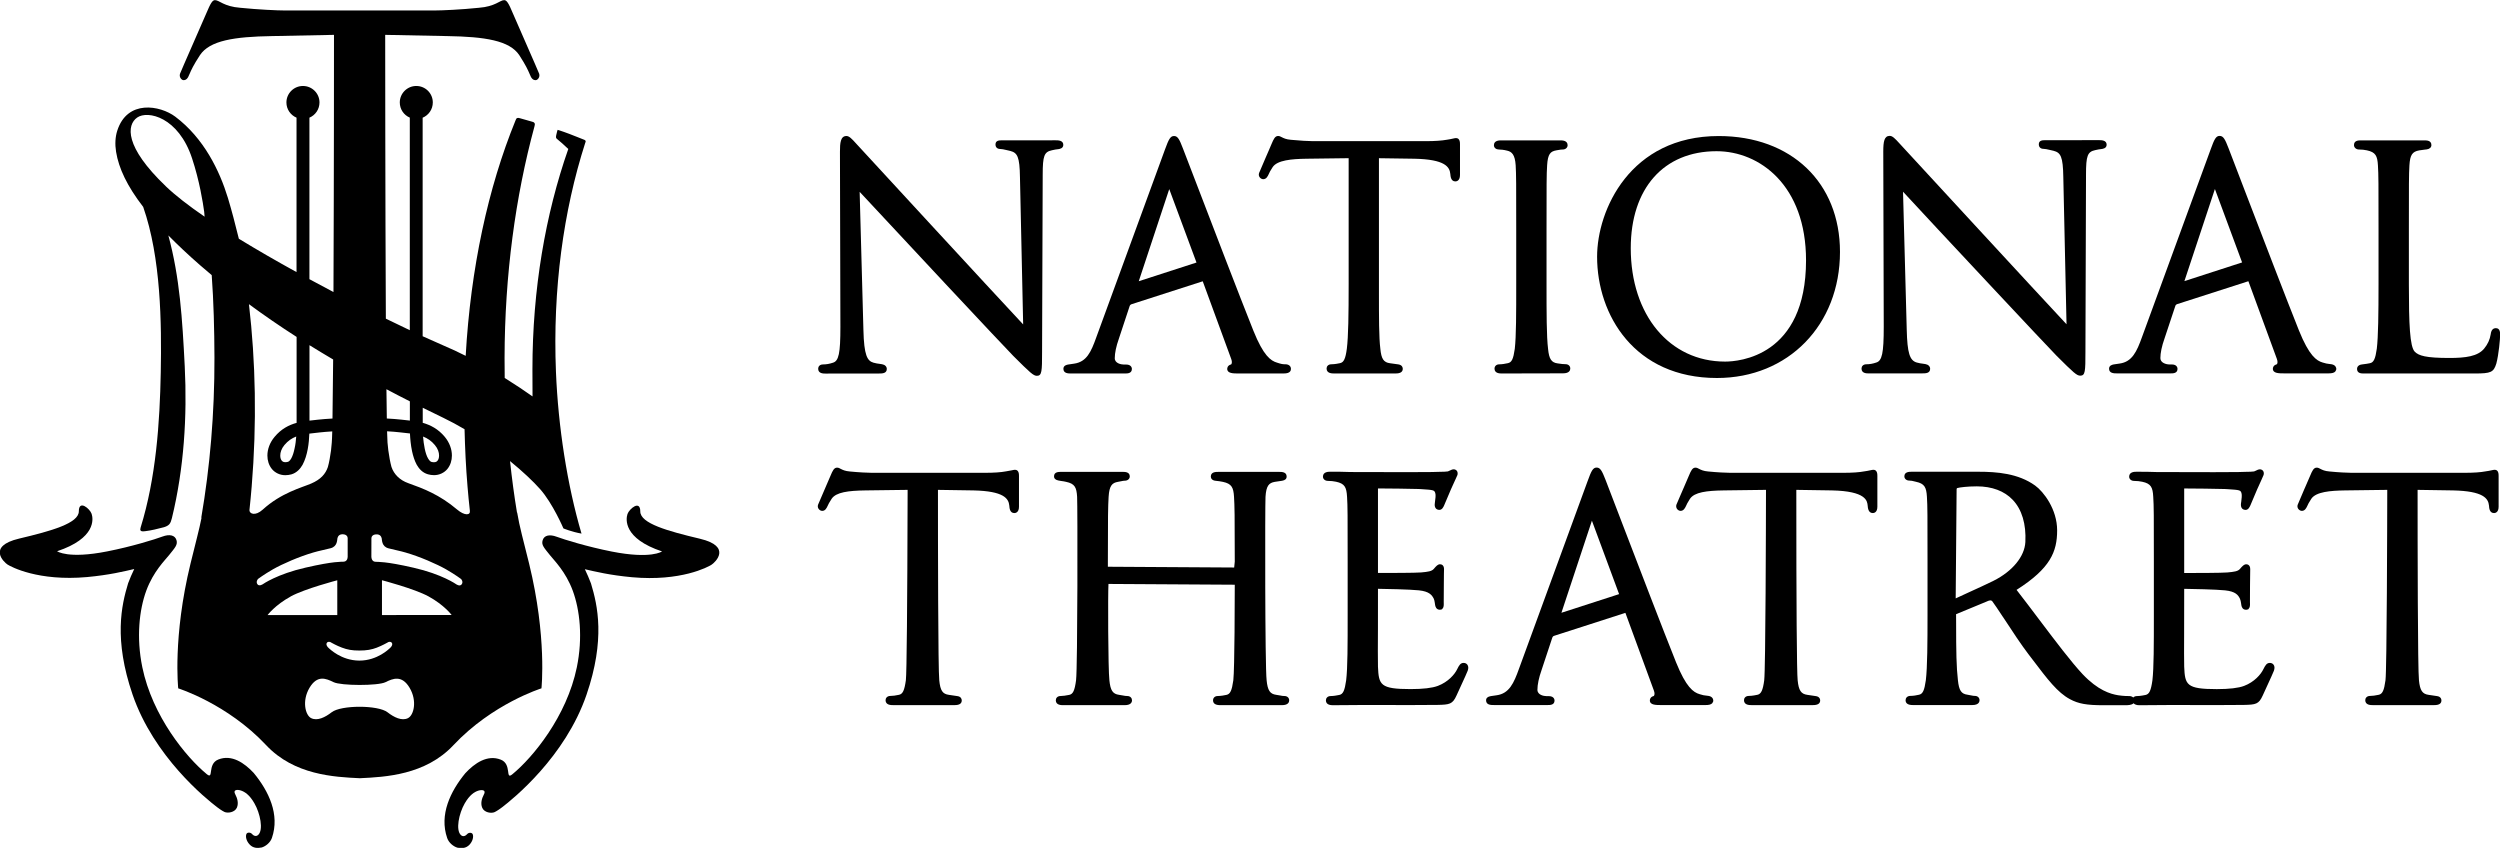 <?xml version="1.0" encoding="UTF-8"?><svg width="52.923mm" height="17.949mm" version="1.1" viewBox="0 0 52.923 17.949" xmlns="http://www.w3.org/2000/svg"><g fill="#000"><g transform="matrix(.139 0 0 -.139 22.401 3.158)"><path d="m0 0c0.213 0.03 0.779 0.11 0.779 0.657 0 0.696-0.79 0.696-1.17 0.696l-8.252-8e-3c-0.293 0-0.905 0-0.905-0.619 0-0.445 0.274-0.699 0.749-0.699 0.235 0 0.513-0.065 0.972-0.171l0.525-0.122c1.09-0.285 1.436-0.874 1.481-4.004l0.487-22.42c-4.343 4.635-24.928 26.99-25.034 27.108-0.087 0.087-0.182 0.194-0.285 0.308l-0.118 0.129c-0.642 0.714-1.056 1.151-1.474 1.151-0.916 0-0.991-1.083-0.991-2.394l0.068-26.667c0-4.046-0.247-5.22-1.151-5.471-0.506-0.171-1.003-0.258-1.49-0.258-0.513 0-0.744-0.327-0.744-0.65 0-0.741 0.779-0.741 1.113-0.741l8.187 0.011c0.43 0 1.152 0 1.152 0.692 0 0.361-0.278 0.642-0.715 0.718l-0.387 0.061c-0.259 0.03-0.524 0.064-0.931 0.178-0.942 0.27-1.436 1.114-1.527 4.966l-0.574 21.052c3.887-4.209 22.823-24.46 23.373-24.965 2.637-2.633 3.097-3.055 3.625-3.055 0.76 0 0.786 0.695 0.786 3.647l0.095 26.979c0 2.88 0.225 3.473 1.402 3.724 0.449 0.106 0.654 0.133 0.893 0.159z"/></g><g transform="matrix(.139 0 0 -.139 39.561 7.905)"><path d="m0 0 8.188 8e-3c0.433 0 1.155 0 1.155 0.695 0 0.357-0.278 0.642-0.715 0.718l-0.391 0.061c-0.258 0.03-0.528 0.064-0.935 0.178-1.079 0.308-1.436 1.471-1.523 4.966l-0.566 21.048c4.069-4.426 22.856-24.498 23.365-24.965 2.637-2.629 3.097-3.051 3.625-3.051 0.764 0 0.79 0.634 0.79 3.644l0.088 26.979c0 2.883 0.228 3.476 1.409 3.727 0.437 0.106 0.646 0.129 0.931 0.163 0.201 0.023 0.802 0.099 0.802 0.661 0 0.695-0.794 0.695-1.178 0.695l-8.248-0.011c-0.293 0-0.905 0-0.905-0.615 0-0.449 0.274-0.703 0.749-0.703 0.224 0 0.497-0.061 0.957-0.168l0.54-0.125c1.086-0.281 1.436-0.874 1.485-4.001l0.49-22.419c-4.243 4.528-24.897 26.948-25.041 27.108-0.084 0.08-0.171 0.182-0.266 0.289l-0.137 0.148c-0.665 0.733-1.063 1.147-1.474 1.147-0.836 0-0.991-0.84-0.991-2.39l0.072-26.667c0-4.046-0.251-5.22-1.163-5.471-0.494-0.171-0.991-0.258-1.482-0.258-0.509 0-0.74-0.327-0.74-0.654 0-0.737 0.775-0.737 1.109-0.737"/></g><g transform="matrix(.139 0 0 -.139 24.752 4.003)"><path d="m0 0 4.149-11.185-8.792-2.846zm-14.943-28.081h8.245c0.304 0 1.007 0 1.007 0.688 0 0.311-0.228 0.672-0.87 0.672h-0.361c-0.384 0-1.376 0.175-1.376 0.962 0 0.786 0.221 1.838 0.623 2.967l1.653 5c0.065 0.156 0.182 0.224 0.262 0.254l10.847 3.492s0.015-0.011 0.031-0.042l4.327-11.801c0.144-0.395 0.087-0.623 0.042-0.718-0.034-0.06-0.065-0.091-0.053-0.091-0.547-0.14-0.604-0.528-0.604-0.687 0-0.696 0.93-0.696 1.759-0.696h6.705c0.403 0 1.239 0 1.239 0.692 0 0.433-0.334 0.71-0.843 0.71-0.388 0-0.597 0.023-1.281 0.251-0.961 0.281-2.067 1.06-3.594 4.859-2.04 5.088-6.425 16.531-8.78 22.678-1.015 2.656-1.752 4.582-1.953 5.084-0.528 1.375-0.783 1.892-1.356 1.892-0.574 0-0.817-0.528-1.372-2.04l-10.456-28.594c-0.809-2.264-1.485-3.769-3.396-4.035l-0.901-0.133c-0.178-0.03-0.722-0.129-0.722-0.65 0-0.714 0.768-0.714 1.178-0.714"/></g><g transform="matrix(.139 0 0 -.139 46.242 5.951)"><path d="m0 0 4.646 14.027 4.142-11.181zm22.967-13.78 0.14 0.243 0.027 0.175c-4e-3 0.137-0.072 0.585-0.737 0.703-0.137 0.022-0.255 0.038-0.38 0.049-0.255 0.03-0.498 0.061-0.961 0.213-0.958 0.277-2.063 1.056-3.602 4.859-1.877 4.689-5.741 14.76-8.298 21.428l-0.479 1.25c-1.014 2.656-1.755 4.578-1.948 5.084-0.532 1.375-0.791 1.892-1.364 1.892-0.57 0-0.813-0.528-1.361-2.04l-10.459-28.594c-0.79-2.196-1.497-3.773-3.404-4.035l-0.905-0.133c-0.174-0.034-0.71-0.133-0.71-0.65 0-0.714 0.771-0.714 1.182-0.714h8.244c0.3 0 0.999 0 0.999 0.684 0 0.114-0.042 0.676-0.874 0.676h-0.357c-0.532 0-1.379 0.262-1.379 0.961 0 0.787 0.221 1.839 0.623 2.968l1.664 5.007c0.054 0.148 0.175 0.217 0.255 0.247l10.855 3.492c0-4e-3 7e-3 -0.015 0.022-0.042l4.328-11.801c0.156-0.437 0.072-0.657 0.038-0.725-0.031-0.061-0.065-0.084-0.061-0.084-0.517-0.144-0.593-0.494-0.593-0.688 0-0.695 0.931-0.695 1.752-0.695h6.713c0.536 0 0.844 0.08 1.03 0.27"/></g><g transform="matrix(.139 0 0 -.139 31.728 3.165)"><path d="m0 0c0.285 0 0.79-0.046 1.277-0.175 0.702-0.159 1.189-0.6 1.295-2.222 0.084-1.459 0.084-2.751 0.084-9.924v-8.1c0-4.495 0-8.04-0.221-9.943-0.22-1.55-0.463-2.059-1.056-2.177-0.368-0.088-0.908-0.175-1.295-0.175-0.506 0-0.734-0.331-0.734-0.657 0-0.737 0.829-0.737 1.102-0.737l9.327 0.022c0.965 0 1.11 0.464 1.11 0.741 0 0.316-0.228 0.654-0.737 0.654-0.357 0-0.513 0.023-1.182 0.118-0.957 0.125-1.311 0.661-1.463 2.203-0.235 1.915-0.235 5.46-0.235 9.951v8.1c0 7.173 0 8.465 0.091 9.924 0.106 1.736 0.509 2.101 1.379 2.264l0.35 0.061c0.285 0.049 0.429 0.072 0.649 0.072 0.422 0 0.741 0.281 0.741 0.654 0 0.737-0.836 0.737-1.109 0.737h-9.001c-0.277 0-1.113 0-1.113-0.737 0-0.426 0.38-0.654 0.741-0.654"/></g><g transform="matrix(.139 0 0 -.139 36.339 3.201)"><path d="m0 0c6.561 0 13.621-5.201 13.621-16.618 0-14.677-10.274-15.422-12.329-15.422-8.458 0-14.365 7.101-14.365 17.261 0 9.114 5.011 14.779 13.073 14.779m0.053-34.54c10.859 0 18.738 8.078 18.738 19.206 0 10.554-7.423 17.644-18.472 17.644-13.487 0-18.518-11.273-18.518-18.377 0-8.898 5.711-18.473 18.252-18.473"/></g><g transform="matrix(.139 0 0 -.139 49.936 3.165)"><path d="m0 0c0.425 0 0.889-0.049 1.216-0.125 1.333-0.285 1.599-0.844 1.683-2.288 0.091-1.458 0.091-2.746 0.091-9.908v-8.1c0-4.628-0.046-8.082-0.262-9.905-0.221-1.565-0.471-2.105-1.049-2.219-0.319-0.072-0.661-0.118-1.098-0.171l-0.156-0.023c-0.524-0.064-0.71-0.402-0.71-0.668 0-0.703 0.676-0.703 1.037-0.703h16.907c2.458 0 2.853 0.182 3.271 1.512 0.373 1.383 0.578 3.788 0.578 4.331 0 0.369 0 1.06-0.646 1.06-0.448 0-0.711-0.308-0.786-0.912-0.13-0.828-0.449-1.527-1-2.2-0.976-1.185-2.83-1.428-5.303-1.428-3.606 0-4.662 0.349-5.263 0.95-0.756 0.76-0.9 4.202-0.9 10.284v8.192c0 7.162 0 8.45 0.084 9.916 0.095 1.573 0.429 2.082 1.489 2.272 0.361 0.061 0.612 0.091 0.855 0.118l0.296 0.034c0.437 0.057 0.707 0.308 0.707 0.657 0 0.715-0.722 0.715-1.072 0.715h-9.673c-0.342 0-1.045 0-1.045-0.715 0-0.418 0.384-0.676 0.749-0.676"/></g><g transform="matrix(.139 0 0 -.139 28.55 6.003)"><path d="m0 0c0-4.745-0.049-8.058-0.274-9.901-0.201-1.542-0.463-2.101-1.041-2.219-0.186-0.042-0.82-0.171-1.303-0.171-0.513 0-0.744-0.327-0.744-0.649 0-0.749 0.839-0.749 1.117-0.749h9.414c0.711 0 1.072 0.239 1.072 0.711 0 0.171-0.069 0.581-0.688 0.672l-1.261 0.175c-0.965 0.125-1.319 0.661-1.467 2.211-0.213 1.71-0.213 4.753-0.213 8.602v20.41l5.426-0.08c4.612-0.099 5.342-1.227 5.444-2.314 0.034-0.399 0.099-1.14 0.771-1.14 0.122 0 0.703 0.046 0.703 0.973v4.669c0 0.259 0 0.958-0.604 0.958-0.114 0-0.228-0.027-0.391-0.061l-0.091-0.019c-0.243-0.057-0.513-0.114-0.878-0.167-0.798-0.145-1.873-0.221-3.199-0.221h-17.268c-0.558 0-2.021 0.073-3.32 0.206-0.741 0.06-1.114 0.254-1.406 0.402-0.183 0.099-0.342 0.179-0.54 0.179-0.467 0-0.68-0.448-1.014-1.243-0.042-0.114-0.209-0.501-0.426-0.999l-0.44-1.01c-0.665-1.535-0.984-2.276-1.019-2.383-0.079-0.224-0.053-0.452 0.08-0.642 0.133-0.186 0.346-0.304 0.547-0.304 0.49 0 0.699 0.464 0.851 0.794 0.099 0.232 0.19 0.43 0.589 1.045 0.711 1.06 2.888 1.243 5.133 1.277l6.44 0.083z"/></g><g transform="matrix(.139 0 0 -.139 33.054 12.972)"><path d="m0 0 4.643 14.027 4.141-11.185zm22.401-12.659c-0.141 0.026-0.262 0.041-0.376 0.049-0.255 0.023-0.494 0.053-0.977 0.213-0.961 0.281-2.059 1.056-3.59 4.852-1.911 4.756-5.828 14.973-8.419 21.735l-0.251 0.658c-1.072 2.804-1.858 4.851-2.059 5.372-0.54 1.379-0.798 1.896-1.368 1.896s-0.813-0.528-1.364-2.044l-10.456-28.59c-0.786-2.2-1.493-3.777-3.396-4.043l-0.893-0.129c-0.483-0.076-0.726-0.296-0.726-0.646 0-0.714 0.764-0.714 1.17-0.714h8.245c0.33 0 1.01 0 1.01 0.688 0 0.068-0.022 0.668-0.874 0.668h-0.36c-0.38 0-1.372 0.175-1.372 0.962 0 0.805 0.224 1.854 0.619 2.971l1.657 5.003c0.034 0.084 0.106 0.198 0.262 0.247l10.851 3.496c4e-3 -4e-3 0.011-0.015 0.026-0.042l4.328-11.805c0.148-0.406 0.08-0.638 0.038-0.718-0.034-0.064-0.065-0.091-0.046-0.091-0.551-0.129-0.611-0.52-0.611-0.684 0-0.699 0.93-0.699 1.755-0.699h6.706c0.539 0 0.843 0.08 1.033 0.274l0.141 0.239 0.026 0.164c0 0.281-0.194 0.634-0.729 0.718"/></g><g transform="matrix(.139 0 0 -.139 21.487 9.945)"><path d="m0 0c-0.106 0-0.224-0.023-0.388-0.057l-0.087-0.019c-0.281-0.065-0.566-0.118-0.881-0.16-0.791-0.152-1.87-0.224-3.203-0.224h-17.272c-0.543 0-1.998 0.069-3.324 0.202-0.726 0.057-1.102 0.25-1.372 0.387-0.175 0.099-0.357 0.198-0.57 0.198-0.463 0-0.676-0.449-1.003-1.235l-0.661-1.535c-0.764-1.751-1.193-2.747-1.231-2.865-0.08-0.228-0.053-0.459 0.08-0.642 0.133-0.19 0.342-0.308 0.547-0.308 0.452 0 0.657 0.38 0.851 0.806 0.099 0.216 0.186 0.425 0.589 1.037 0.672 1.003 2.538 1.235 5.137 1.273l6.432 0.084v-0.468c-0.042-17.302-0.137-27.435-0.266-28.525-0.22-1.565-0.475-2.101-1.049-2.219-0.478-0.11-0.965-0.171-1.299-0.171-0.509 0-0.745-0.338-0.745-0.646 0-0.752 0.836-0.752 1.114-0.752h9.418c0.71 0 1.071 0.239 1.071 0.707 0 0.136-0.049 0.596-0.687 0.668l-1.262 0.186c-0.972 0.13-1.318 0.643-1.474 2.208-0.182 1.573-0.201 20.733-0.201 28.894v0.118l5.418-0.084c4.608-0.103 5.342-1.227 5.448-2.314 0.03-0.399 0.084-1.136 0.775-1.136 0.114 0 0.699 0.042 0.699 0.965v4.677c0 0.258 0 0.95-0.604 0.95"/></g><g transform="matrix(.139 0 0 -.139 39.658 9.945)"><path d="m0 0c-0.106 0-0.232-0.027-0.395-0.061l-0.08-0.015c-0.277-0.065-0.562-0.118-0.881-0.16-0.791-0.152-1.873-0.224-3.203-0.224h-17.264c-0.547 0-2.003 0.069-3.332 0.202-0.73 0.057-1.117 0.258-1.372 0.387-0.182 0.103-0.361 0.198-0.566 0.198-0.467 0-0.68-0.449-1.011-1.243-0.064-0.159-0.349-0.817-0.676-1.573l-0.562-1.295c-0.411-0.95-0.627-1.448-0.658-1.535-0.068-0.217-0.037-0.445 0.092-0.638 0.136-0.187 0.345-0.301 0.547-0.301 0.479 0 0.699 0.475 0.847 0.794 0.099 0.228 0.19 0.43 0.585 1.049 0.676 1.003 2.546 1.235 5.144 1.273l6.429 0.084c-8e-3 -4.985-0.061-27.302-0.27-28.997-0.201-1.52-0.471-2.097-1.041-2.215-0.129-0.027-0.79-0.171-1.299-0.171s-0.741-0.338-0.741-0.646c0-0.752 0.836-0.752 1.109-0.752h9.411c0.718 0 1.083 0.239 1.083 0.707 0 0.136-0.049 0.596-0.695 0.668l-1.254 0.186c-0.965 0.13-1.322 0.662-1.478 2.208-0.133 1.094-0.209 11.576-0.205 28.765v0.247l5.422-0.084c5.231-0.11 5.376-1.603 5.444-2.318 0.03-0.364 0.095-1.132 0.786-1.132 0.114 0 0.692 0.042 0.692 0.965v4.677c0 0.258 0 0.95-0.608 0.95"/></g><g transform="matrix(.139 0 0 -.139 52.811 9.945)"><path d="m0 0c-0.11 0-0.22-0.023-0.369-0.053l-0.11-0.023c-0.277-0.065-0.562-0.118-0.885-0.16-0.79-0.152-1.865-0.224-3.203-0.224h-17.264c-0.543 0-1.998 0.069-3.324 0.202-0.737 0.057-1.11 0.25-1.376 0.387-0.193 0.106-0.372 0.198-0.57 0.198-0.467 0-0.68-0.449-1.01-1.243-0.069-0.167-0.395-0.93-0.779-1.797l-0.122-0.273c-0.57-1.338-0.953-2.219-0.988-2.326-0.083-0.224-0.053-0.452 0.084-0.645 0.133-0.183 0.35-0.301 0.547-0.301 0.479 0 0.695 0.464 0.855 0.81 0.087 0.197 0.175 0.402 0.585 1.033 0.711 1.06 2.888 1.239 5.133 1.273l6.432 0.084c-7e-3 -4.985-0.061-27.302-0.269-28.993-0.213-1.565-0.464-2.101-1.041-2.219-0.479-0.11-0.969-0.171-1.3-0.171-0.509 0-0.741-0.338-0.741-0.646 0-0.752 0.832-0.752 1.11-0.752h9.418c0.714 0 1.072 0.239 1.072 0.707 0 0.136-0.05 0.592-0.681 0.668l-1.265 0.186c-0.957 0.13-1.318 0.662-1.474 2.208-0.19 1.569-0.209 20.714-0.209 28.871v0.141l5.422-0.084c4.616-0.103 5.342-1.227 5.452-2.314 0.023-0.368 0.072-1.136 0.771-1.136 0.118 0 0.695 0.042 0.695 0.965v4.677c0 0.285 0 0.95-0.596 0.95"/></g><g transform="matrix(.139 0 0 -.139 27.188 14.734)"><path d="m0 0c-0.224 0-0.384 0.03-0.608 0.076l-0.182 0.03c-0.122 0.023-0.266 0.05-0.437 0.073-0.958 0.129-1.315 0.664-1.467 2.211-0.254 2.059-0.247 26.732-0.171 27.94 0.103 1.729 0.551 2.124 1.387 2.28l1.151 0.174c0.452 0.073 0.68 0.289 0.68 0.639 0 0.71-0.748 0.71-1.109 0.71h-9.316c-0.365 0-1.121 0-1.121-0.71 0-0.274 0.186-0.589 0.707-0.642 0.403-0.046 0.798-0.088 1.14-0.168 1.333-0.288 1.599-0.851 1.687-2.283 0.083-1.436 0.113-2.595 0.113-9.874l-0.091-0.886-19.236 0.118v0.745c0 7.097 0.027 8.419 0.114 9.901 0.103 1.728 0.551 2.127 1.398 2.279l0.502 0.095c0.224 0.05 0.395 0.084 0.57 0.084 0.429 0 0.752 0.277 0.752 0.65 0 0.695-0.748 0.695-1.105 0.695h-9.32c-0.414 0-1.11 0-1.11-0.68 0-0.338 0.228-0.555 0.684-0.639l0.411-0.072c0.25-0.034 0.494-0.064 0.74-0.129 1.33-0.281 1.596-0.843 1.68-2.287 0.076-1.201 0.087-25.862-0.16-27.933-0.209-1.569-0.463-2.108-1.041-2.226-0.517-0.106-0.988-0.171-1.299-0.171-0.513 0-0.745-0.327-0.745-0.654 0-0.74 0.84-0.74 1.113-0.74h9.377c0.965 0 1.113 0.463 1.113 0.74 0 0.316-0.231 0.654-0.741 0.654-0.224 0-0.38 0.03-0.615 0.076l-0.182 0.03c-0.122 0.023-0.263 0.05-0.434 0.073-0.957 0.129-1.314 0.664-1.47 2.211-0.198 1.668-0.232 13.256-0.14 14.677l19.235-0.118c0-1.706-0.019-12.827-0.22-14.552-0.22-1.569-0.471-2.108-1.048-2.226-0.285-0.065-0.874-0.171-1.296-0.171-0.517 0-0.745-0.327-0.745-0.654 0-0.493 0.369-0.74 1.106-0.74h9.38c0.969 0 1.11 0.463 1.11 0.74 0 0.316-0.228 0.654-0.741 0.654"/></g><g transform="matrix(.139 0 0 -.139 30.983 14.033)"><path d="m0 0c-0.475 0-0.691-0.376-0.969-0.946-0.384-0.809-1.39-1.96-2.944-2.553-0.867-0.327-2.265-0.49-4.157-0.49-4.646 0-4.848 0.649-4.969 3.411-0.034 0.703-0.015 3.788-4e-3 5.832l4e-3 6.03c0.931-4e-3 5.015-0.095 6.223-0.232 1.6-0.163 1.998-0.725 2.28-1.284 0.076-0.163 0.11-0.365 0.148-0.6l0.057-0.373c0.034-0.171 0.137-0.702 0.733-0.702h8e-3l0.296 0.064 0.072 0.095c0.224 0.22 0.213 0.547 0.198 1.034l0.015 2.446c0 0.513 8e-3 1.284 0.015 1.851l0.015 0.699c0 0.543-0.311 0.74-0.604 0.74-0.346 0-0.57-0.258-0.972-0.725-0.308-0.342-0.844-0.426-1.915-0.521-0.901-0.076-4.795-0.079-6.569-0.079v12.784c0 0.038 0 0.065 3e-3 0.088 0.89-4e-3 5.464-0.042 6.174-0.084l0.354-0.019c1.994-0.122 2.048-0.16 2.196-0.6 0.106-0.278 0.011-0.95-0.042-1.326l-0.023-0.213c-0.034-0.243-0.049-0.551 0.137-0.779 0.114-0.148 0.277-0.224 0.532-0.247 0.448 0 0.638 0.449 0.748 0.692l1.053 2.477c0.266 0.608 0.486 1.075 0.646 1.421l0.057 0.121c0.155 0.335 0.243 0.532 0.277 0.627 0.068 0.304-0.015 0.506-0.106 0.623-0.118 0.141-0.293 0.221-0.472 0.221-0.205 0-0.395-0.095-0.626-0.205-0.095-0.05-0.194-0.095-0.255-0.114-0.19-0.046-0.794-0.057-1.341-0.065l-0.407-0.011c-0.239-4e-3 -0.478-0.012-0.687-0.019-0.316-0.016-1.653-0.019-3.67-0.019-3.671 0-8.697 0.019-8.72 0.019-1.026 0.045-2.025 0.045-3.089 0.045-0.277 0-1.117 0-1.117-0.748 0-0.369 0.319-0.646 0.749-0.646 0.421 0 0.919-0.053 1.246-0.129 1.326-0.282 1.592-0.844 1.675-2.288 0.092-1.455 0.092-2.746 0.092-9.92v-8.1c0-4.494 0-8.043-0.228-9.935-0.221-1.569-0.472-2.112-1.038-2.226-0.361-0.08-0.915-0.171-1.31-0.171-0.506 0-0.737-0.338-0.737-0.654 0-0.741 0.835-0.741 1.109-0.741l2.64 0.019c0.27 0.016 1.22 0.016 2.109 0.016l7.048-0.012c1.425 0 3.024 4e-3 4.092 0.023 1.835 0.038 2.294 0.102 2.895 1.432l0.497 1.087c0.726 1.573 1.133 2.477 1.209 2.694 0.129 0.372 0.114 0.676-0.053 0.908-0.126 0.178-0.331 0.277-0.578 0.277"/></g><g transform="matrix(.139 0 0 -.139 42.201 12.295)"><path d="m0 0c-1.045-0.524-2.576-1.216-3.807-1.778-1.014-0.456-1.607-0.726-1.953-0.901l0.141 16.611c0 0.11 0.03 0.163 0.099 0.194 0.383 0.106 1.561 0.258 2.978 0.258 2.306 0 4.198-0.71 5.471-2.055 1.398-1.471 2.059-3.689 1.923-6.425-0.11-2.2-1.964-4.46-4.852-5.904m42.077-12.507c-0.471 0-0.687-0.376-0.972-0.946-0.384-0.81-1.391-1.968-2.941-2.554-0.866-0.326-2.264-0.49-4.156-0.49-4.643 0-4.848 0.65-4.966 3.412-0.03 0.619-0.019 3.093-0.011 5.084l0.011 6.778c0.942-4e-3 5.019-0.095 6.22-0.232 1.61-0.164 2.009-0.722 2.275-1.284 0.088-0.19 0.129-0.433 0.167-0.692l0.046-0.3c0.038-0.186 0.144-0.684 0.726-0.684h0.011l0.3 0.065 0.076 0.095c0.217 0.216 0.209 0.551 0.198 0.858l-4e-3 0.175 0.011 2.447c0 0.452 0.012 1.102 0.019 1.645l0.012 0.904c0 0.688-0.464 0.741-0.604 0.741-0.35 0-0.585-0.273-0.977-0.726-0.304-0.341-0.839-0.425-1.911-0.52-0.896-0.076-4.791-0.084-6.565-0.084v12.789c0 0.038 0 0.065 4e-3 0.087 0.893-4e-3 5.437-0.041 6.174-0.083l0.345-0.019c1.999-0.122 2.056-0.16 2.2-0.601 0.103-0.277 8e-3 -0.972-0.034-1.307l-0.038-0.243c-0.027-0.273-0.027-0.554 0.144-0.767 0.114-0.148 0.278-0.224 0.54-0.247 0.422 0 0.612 0.406 0.745 0.691l1.048 2.478 0.118 0.254c0.236 0.524 0.418 0.935 0.558 1.239 0.171 0.364 0.259 0.581 0.293 0.672 0.08 0.304-8e-3 0.505-0.091 0.619-0.118 0.145-0.285 0.228-0.471 0.228-0.224 0-0.43-0.106-0.631-0.209-0.095-0.049-0.198-0.095-0.258-0.11-0.186-0.045-0.79-0.057-1.338-0.064l-0.406-0.012c-0.236-4e-3 -0.475-0.011-0.684-0.019-0.315-0.015-1.657-0.019-3.678-0.019-3.67 0-8.696 0.019-8.719 0.019-1.026 0.046-2.021 0.046-3.085 0.046-0.278 0-1.117 0-1.117-0.749 0-0.368 0.319-0.645 0.741-0.645 0.429 0 0.93-0.054 1.25-0.13 1.333-0.281 1.599-0.843 1.675-2.287 0.095-1.459 0.095-2.747 0.095-9.92v-8.1c0-4.495 0-8.043-0.22-9.935-0.221-1.569-0.479-2.109-1.045-2.227-0.08-0.015-0.79-0.171-1.307-0.171-0.258 0-0.445-0.091-0.566-0.22-0.148 0.129-0.342 0.22-0.57 0.22-0.266 0-0.897 0-1.736 0.126-1.197 0.197-3.066 0.741-5.407 3.21-1.755 1.877-4.057 4.932-6.527 8.199-1.091 1.448-2.321 3.081-3.533 4.639 5.159 3.279 6.181 5.817 6.181 9.061 0 3.215-2.059 5.897-3.355 6.828-2.576 1.854-5.816 2.101-8.651 2.101h-10.133c-0.364 0-1.128 0-1.128-0.699 0-0.369 0.319-0.646 0.741-0.646 0.3 0 0.532-0.057 0.821-0.133l0.189-0.046c1.33-0.281 1.596-0.843 1.684-2.287 0.091-1.459 0.091-2.747 0.091-9.92v-8.1c0-4.092-0.019-7.929-0.255-9.916-0.22-1.562-0.467-2.101-1.045-2.215-0.345-0.088-0.885-0.175-1.299-0.175-0.513 0-0.741-0.338-0.741-0.654 0-0.493 0.369-0.74 1.106-0.74h9.057c0.996 0 1.102 0.516 1.102 0.74 0 0.316-0.228 0.654-0.729 0.654-0.168 0-0.262 0.019-0.395 0.046l-0.164 0.03c-0.133 0.03-0.292 0.068-0.535 0.102-0.962 0.126-1.307 0.639-1.471 2.204-0.232 1.983-0.273 4.373-0.273 8.659l-8e-3 1.402 4.612 1.907c0.145 0.08 0.46 0.198 0.582 0.198 0.148 0 0.205-0.027 0.307-0.118 0.335-0.441 0.92-1.322 1.596-2.348l0.243-0.357c1.262-1.934 2.576-3.921 3.67-5.357l0.624-0.817c2.302-3.036 3.818-5.042 5.714-6.053 1.295-0.699 2.538-0.919 5.11-0.919h3.267c0.43 0 1.018 8e-3 1.303 0.3 0.179-0.182 0.445-0.3 0.889-0.3l2.641 0.019c0.27 0.015 1.22 0.015 2.112 0.015l7.052-0.011c1.421 0 3.017 4e-3 4.088 0.023 1.839 0.038 2.291 0.102 2.891 1.432l0.608 1.33c0.498 1.083 1.015 2.203 1.098 2.45 0.129 0.384 0.114 0.677-0.045 0.901-0.126 0.182-0.331 0.285-0.586 0.285"/></g><g transform="matrix(.139 0 0 -.139 4.622 16.078)"><path d="m0 0c-1.736-0.684-0.631-3.161-1.767-2.226-3.111 2.557-8.275 8.81-9.81 16.276-0.934 4.548-0.467 8.761 0.612 11.687 1.083 2.921 2.842 4.608 3.477 5.41 0.889 1.117 1.326 1.546 1.113 2.264-0.236 0.775-1.079 0.935-2.132 0.544-1.132-0.426-4.699-1.532-8.419-2.261-5.988-1.185-7.629 0.023-7.629 0.023 5.912 1.968 5.517 4.916 5.258 5.695-0.258 0.779-1.949 2.211-1.949 0.387 0-1.816-4.156-2.986-9.095-4.156-4.94-1.17-2.288-3.617-1.759-3.955 0.531-0.342 4.68-2.572 12.112-1.904 3.404 0.316 5.604 0.863 7.181 1.224-0.342-0.711-0.658-1.429-0.931-2.166-1.019-3.351-2.208-8.533 0.676-16.952 3.248-9.472 11.189-15.866 12.864-17.143 0.095-0.087 0.772-0.57 1.129-0.733 0.501-0.232 1.58-0.076 1.9 0.665 0.292 0.699 0.034 1.466-0.236 1.979-0.433 0.76 0.281 0.798 0.843 0.619 0.57-0.19 1.311-0.642 2.056-1.952 0.881-1.52 1.398-4.035 0.581-4.807-0.368-0.338-0.756-0.095-0.995 0.183-0.202 0.209-0.715 0.251-0.821-0.095-0.118-0.342-0.023-0.988 0.502-1.546 0.512-0.563 1.193-0.597 1.846-0.46 0.604 0.182 1.303 0.729 1.554 1.459 1.227 3.556-0.483 7.108-2.758 9.874-1.429 1.546-3.374 2.876-5.403 2.067"/></g><g transform="matrix(.139 0 0 -.139 14.819 11.405)"><path d="m0 0c-4.939 1.17-9.099 2.337-9.099 4.156 0 1.82-1.687 0.388-1.949-0.391-0.259-0.779-0.654-3.723 5.262-5.695 0 0-1.642-1.204-7.637-0.023-3.716 0.733-7.287 1.839-8.419 2.261-1.053 0.395-1.896 0.235-2.128-0.544-0.217-0.718 0.224-1.143 1.113-2.26 0.631-0.802 2.39-2.489 3.473-5.41 1.083-2.93 1.554-7.143 0.619-11.687-1.539-7.466-6.698-13.723-9.817-16.276-1.133-0.939-0.027 1.542-1.759 2.226-2.033 0.805-3.978-0.521-5.407-2.067-2.272-2.77-3.989-6.322-2.758-9.874 0.254-0.73 0.946-1.277 1.55-1.463 0.657-0.137 1.334-0.099 1.854 0.46 0.517 0.562 0.612 1.208 0.498 1.546-0.11 0.346-0.62 0.308-0.817 0.099-0.243-0.278-0.635-0.524-0.996-0.186-0.824 0.771-0.3 3.286 0.574 4.81 0.749 1.307 1.489 1.762 2.059 1.949 0.563 0.178 1.281 0.14 0.848-0.62-0.27-0.509-0.528-1.28-0.236-1.975 0.312-0.745 1.391-0.901 1.896-0.665 0.353 0.163 1.033 0.646 1.125 0.729 1.675 1.277 9.619 7.675 12.864 17.143 2.884 8.423 1.695 13.601 0.68 16.956-0.277 0.733-0.593 1.455-0.931 2.162 1.573-0.357 3.781-0.908 7.185-1.22 7.427-0.672 11.58 1.558 12.104 1.904 0.532 0.338 3.184 2.781-1.751 3.955"/></g><path d="m8.086 13.02v-0.737s0.683 0.178 0.985 0.342c0.334 0.183 0.49 0.394 0.49 0.394zm0.552 2.182c-0.131 0.066-0.298-0.017-0.435-0.124-0.199-0.155-0.983-0.155-1.182 0-0.137 0.107-0.304 0.19-0.435 0.124-0.121-0.06-0.199-0.363-0.034-0.642 0.166-0.277 0.348-0.198 0.51-0.119 0.155 0.077 0.94 0.08 1.099 0 0.155-0.077 0.345-0.158 0.51 0.119 0.166 0.279 0.088 0.583-0.034 0.642m-2.483-2.576c0.302-0.164 0.986-0.342 0.986-0.342v0.737h-1.476s0.156-0.211 0.49-0.394m-0.589-0.261s-0.079 0.056-0.117 0c-0.037-0.055 0.015-0.111 0.015-0.111s0.115-0.087 0.313-0.202c0.199-0.114 0.561-0.272 0.863-0.359 0.115-0.034 0.228-0.054 0.362-0.089 0.146-0.04 0.134-0.179 0.143-0.215 0.012-0.044 0.043-0.082 0.114-0.08 0.083 0.003 0.102 0.055 0.102 0.081v0.396s-0.002 0.047-0.02 0.069c-0.024 0.028-0.038 0.032-0.075 0.035-0.029 0.003-0.193-0.014-0.796 0.125-0.603 0.137-0.904 0.35-0.904 0.35m0.706-3.126c-0.006 0.082-0.016 0.172-0.035 0.253-0.017 0.085-0.042 0.161-0.07 0.211-0.03 0.052-0.056 0.069-0.073 0.073-0.021 0.005-0.039 0.007-0.053 0.007-0.04-0.001-0.056-0.012-0.075-0.032-0.017-0.02-0.033-0.058-0.032-0.109-5.555e-4 -0.064 0.025-0.147 0.088-0.222 0.075-0.09 0.158-0.145 0.251-0.181m-0.991 1.555c0.017-0.164 0.034-0.328 0.047-0.495 0.111-1.345 0.084-2.644-0.058-3.861 0.324 0.238 0.661 0.47 1.009 0.693v1.802s5.555e-4 0.006 5.555e-4 0.017c-0.163 0.045-0.327 0.128-0.467 0.297-0.102 0.122-0.152 0.263-0.152 0.396 0 0.103 0.03 0.204 0.096 0.285 0.065 0.079 0.169 0.13 0.281 0.13h0.004c0.041 0 0.083-0.006 0.126-0.017 0.113-0.033 0.188-0.116 0.237-0.202 0.108-0.2 0.137-0.466 0.144-0.661 0.07-0.009 0.142-0.016 0.218-0.025 0.072-0.008 0.167-0.016 0.267-0.022-0.003 0.114-0.006 0.196-0.01 0.237-0.005 0.058-0.011 0.115-0.016 0.166-0.018 0.131-0.038 0.249-0.067 0.352-0.05 0.147-0.151 0.262-0.353 0.349-0.203 0.087-0.634 0.195-1.027 0.553-0.16 0.145-0.285 0.085-0.28 0.008m1.271-3.49c0.165 0.102 0.331 0.203 0.501 0.303-0.004 0.504-0.009 0.935-0.014 1.25-0.111 0.006-0.219 0.014-0.307 0.024-0.056 0.007-0.117 0.013-0.18 0.02zm1.427 6.402c0.113-0.043 0.212-0.101 0.212-0.1 0.042-0.032 0.087-0.03 0.104 0 0.021 0.026 0.004 0.078-0.048 0.118-0.008 0.005-0.254 0.256-0.636 0.257h-0.007c-0.382-0.002-0.628-0.253-0.636-0.257-0.052-0.04-0.069-0.092-0.048-0.118 0.017-0.03 0.062-0.032 0.104 0 0-4.17e-4 0.101 0.058 0.214 0.1 0.113 0.043 0.217 0.063 0.37 0.062 0.152 5.55e-4 0.26-0.019 0.372-0.062m-0.117-2.316c0-0.026 0.019-0.079 0.103-0.081 0.072-0.003 0.102 0.036 0.114 0.08 0.009 0.036-0.003 0.176 0.143 0.215 0.134 0.035 0.247 0.055 0.362 0.089 0.302 0.087 0.664 0.245 0.863 0.359 0.199 0.115 0.313 0.202 0.313 0.202s0.053 0.055 0.014 0.111c-0.039 0.056-0.117 0-0.117 0s-0.301-0.213-0.903-0.35c-0.603-0.139-0.768-0.122-0.797-0.125-0.037-0.003-0.051-0.006-0.075-0.035-0.018-0.022-0.021-0.069-0.021-0.069zm0.814-2.896v0.406c-0.064-0.007-0.125-0.013-0.181-0.02-0.087-0.01-0.196-0.018-0.307-0.024-0.003-0.174-0.005-0.382-0.008-0.62 0.164 0.087 0.329 0.173 0.496 0.257m0.279 0.745c0.093 0.036 0.177 0.091 0.251 0.181 0.064 0.076 0.089 0.157 0.088 0.222 4.166e-4 0.051-0.015 0.089-0.033 0.109-0.019 0.021-0.035 0.031-0.075 0.032-0.013 0-0.032-0.002-0.053-0.007-0.016-0.005-0.042-0.022-0.072-0.074-0.06-0.1-0.092-0.295-0.106-0.463m-0.277-0.063c0.005 0.11 0.017 0.243 0.044 0.372 0.022 0.101 0.052 0.201 0.1 0.289 0.049 0.086 0.123 0.169 0.237 0.201 0.042 0.012 0.084 0.018 0.126 0.018h0.004c0.112 0 0.216-0.051 0.281-0.13 0.066-0.081 0.096-0.182 0.096-0.285 0-0.133-0.05-0.274-0.151-0.396-0.14-0.168-0.305-0.251-0.467-0.297v-0.016l5.556e-4 -4.166e-4v-0.302c0.146 0.072 0.292 0.144 0.438 0.214 0.15 0.072 0.3 0.154 0.447 0.24 0.01 0.4 0.028 0.805 0.063 1.214 0.014 0.174 0.031 0.344 0.05 0.515 0.013 0.094-0.11 0.107-0.27-0.028-0.374-0.317-0.718-0.446-1.035-0.559-0.178-0.063-0.302-0.186-0.355-0.343-0.028-0.103-0.049-0.221-0.067-0.352-0.006-0.051-0.012-0.108-0.017-0.166-0.003-0.042-0.006-0.123-0.009-0.237 0.1 0.006 0.195 0.013 0.268 0.022 0.075 0.008 0.148 0.015 0.216 0.024m-5.17-5.235c-0.877-0.838-0.827-1.297-0.604-1.453 0.223-0.156 0.874-0.011 1.162 0.865 0.158 0.478 0.23 0.938 0.256 1.128l0.009 0.106c-0.34-0.233-0.624-0.454-0.823-0.645m7.954 10.631s0.119-1.087-0.261-2.64c-0.125-0.51-0.203-0.779-0.253-1.082l-0.004-9.72e-4c-0.059-0.356-0.108-0.72-0.147-1.089 0.266 0.217 0.489 0.427 0.637 0.594 0.267 0.301 0.493 0.831 0.493 0.831s0.169 0.072 0.383 0.11c-0.304-1.033-0.494-2.265-0.541-3.421-0.071-1.756 0.159-3.412 0.618-4.845 0.006-0.018 0.017-0.034 0.007-0.051-0.01-0.016-0.028-0.021-0.047-0.028-0.05-0.02-0.1-0.04-0.151-0.06-0.006-0.003-0.011-0.004-0.016-0.006-0.082-0.033-0.175-0.069-0.239-0.091-0.1-0.036-0.137-0.045-0.137-0.045s-0.021 0.064-0.03 0.115c-0.002 0.013-0.007 0.039-0.002 0.051 0.004 0.011 0.007 0.016 0.016 0.024 0.063 0.048 0.158 0.136 0.242 0.215-0.483 1.379-0.759 2.97-0.759 4.665 0 0.212 0 0.399 0.002 0.573-0.153-0.109-0.356-0.245-0.589-0.391-0.003-0.141-0.004-0.284-0.003-0.426 0.004-1.753 0.23-3.412 0.632-4.895 0.008-0.027 0.014-0.053 0.003-0.073-0.014-0.024-0.04-0.027-0.07-0.036-0.076-0.023-0.152-0.044-0.229-0.065-0.026-0.007-0.046-0.016-0.073-0.005-0.014 0.005-0.023 0.03-0.032 0.051-0.579 1.419-0.949 3.123-1.054 4.981-0.153-0.078-0.312-0.152-0.473-0.22-0.121-0.052-0.269-0.118-0.438-0.195v-4.626c0.126-0.053 0.215-0.177 0.215-0.323 0-0.193-0.156-0.349-0.35-0.349-0.192 0-0.349 0.157-0.349 0.349 0 0.145 0.087 0.268 0.212 0.321v4.5c-0.157-0.074-0.328-0.157-0.507-0.244-0.013-2.547-0.014-6.008-0.014-6.008l1.313 0.026c0.8 0.013 1.319 0.094 1.525 0.403 0.142 0.22 0.181 0.31 0.22 0.4 0.037 0.103 0.077 0.13 0.128 0.13 0.039 0 0.098-0.063 0.073-0.137-0.02-0.058-0.508-1.162-0.555-1.275-0.092-0.223-0.133-0.282-0.185-0.282-0.09 0-0.188 0.136-0.536 0.162-0.374 0.039-0.786 0.057-0.94 0.057h-3.17c-0.155 0-0.566-0.019-0.94-0.057-0.348-0.026-0.446-0.162-0.536-0.162-0.053 0-0.092 0.06-0.185 0.282-0.047 0.113-0.535 1.218-0.555 1.275-0.025 0.073 0.034 0.137 0.073 0.137 0.051 0 0.09-0.026 0.128-0.13 0.039-0.09 0.078-0.18 0.221-0.4 0.206-0.309 0.725-0.39 1.524-0.403l1.313-0.026s0 2.98-0.011 5.444c-0.168-0.089-0.338-0.179-0.509-0.272v-3.419c0.125-0.053 0.213-0.177 0.213-0.322 0-0.193-0.158-0.349-0.35-0.349-0.193 0-0.35 0.157-0.35 0.349 0 0.146 0.089 0.269 0.214 0.322v3.269c-0.421-0.232-0.837-0.471-1.221-0.706l-0.035-0.137c-0.036-0.148-0.109-0.437-0.197-0.728-0.176-0.575-0.507-1.263-1.115-1.72-0.319-0.238-1.015-0.367-1.227 0.298-0.042 0.13-0.051 0.285-0.025 0.447 0.056 0.347 0.234 0.726 0.574 1.166 0.377 1.077 0.391 2.464 0.372 3.499-0.02 1.069-0.101 2.24-0.426 3.287-0.009 0.03-0.011 0.05 5.555e-4 0.067 0.01 0.017 0.053 0.017 0.095 0.012 0.127-0.015 0.26-0.048 0.397-0.084 0.04-0.012 0.088-0.032 0.115-0.064 0.027-0.031 0.042-0.079 0.055-0.132 0.255-1.047 0.324-2.154 0.271-3.209-0.051-1.007-0.105-1.881-0.347-2.772 0.194 0.197 0.414 0.405 0.668 0.627 0.082 0.071 0.166 0.143 0.25 0.213 0.041 0.568 0.056 1.15 0.058 1.749 0.003 1.178-0.095 2.315-0.279 3.385h0.006c-0.051 0.262-0.125 0.525-0.234 0.974-0.379 1.552-0.26 2.64-0.26 2.64s1.038 0.324 1.863 1.204c0.592 0.631 1.442 0.673 1.976 0.698l5.555e-4 0.005v-0.005h0.008v0.005l0.001-0.005c0.534-0.025 1.384-0.067 1.976-0.698 0.825-0.88 1.864-1.204 1.864-1.204"/></g></svg>